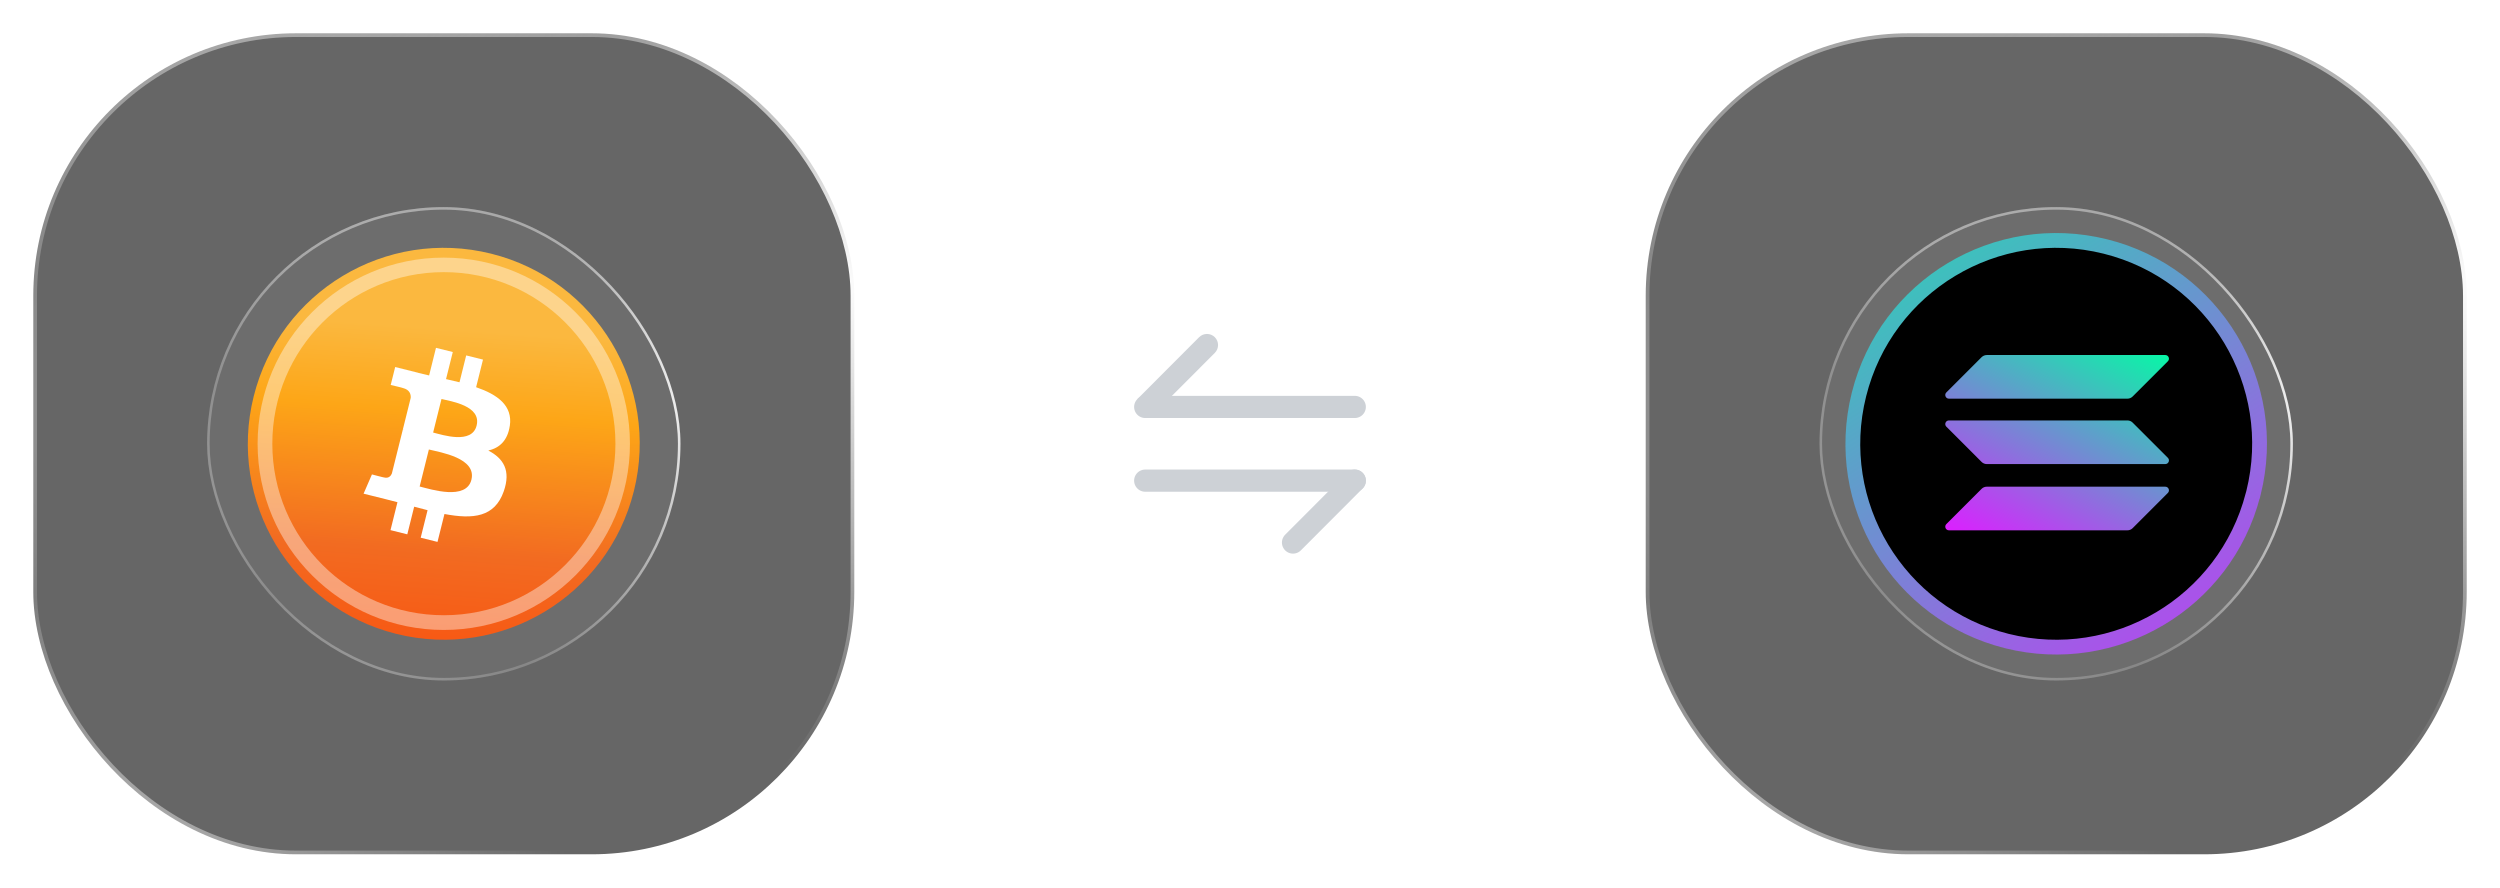 <svg width="338" height="120" viewBox="0 0 338 120" fill="none" xmlns="http://www.w3.org/2000/svg">
<g filter="url(#filter0_b_2389_1937)">
<rect width="120" height="120" rx="40" fill="white" fill-opacity="0.05"/>
<rect x="0.5" y="0.5" width="119" height="119" rx="39.5" stroke="url(#paint0_radial_2389_1937)"/>
<rect x="0.5" y="0.5" width="119" height="119" rx="39.5" stroke="url(#paint1_radial_2389_1937)"/>
<rect x="0.5" y="0.5" width="119" height="119" rx="39.5" stroke="url(#paint2_radial_2389_1937)"/>
</g>
<rect x="4.5" y="4.5" width="111" height="111" rx="35.5" fill="black" fill-opacity="0.6"/>
<rect x="4.5" y="4.5" width="111" height="111" rx="35.5" stroke="url(#paint3_radial_2389_1937)"/>
<rect x="4.5" y="4.5" width="111" height="111" rx="35.5" stroke="url(#paint4_radial_2389_1937)"/>
<rect x="4.5" y="4.5" width="111" height="111" rx="35.5" stroke="url(#paint5_radial_2389_1937)"/>
<g filter="url(#filter1_b_2389_1937)">
<rect x="28" y="28" width="64" height="64" rx="32" fill="white" fill-opacity="0.05"/>
<rect x="28.172" y="28.172" width="63.656" height="63.656" rx="31.828" stroke="url(#paint6_radial_2389_1937)" stroke-width="0.344"/>
<rect x="28.172" y="28.172" width="63.656" height="63.656" rx="31.828" stroke="url(#paint7_radial_2389_1937)" stroke-width="0.344"/>
<rect x="28.172" y="28.172" width="63.656" height="63.656" rx="31.828" stroke="url(#paint8_radial_2389_1937)" stroke-width="0.344"/>
<path d="M85.695 66.408C82.155 80.601 67.779 89.241 53.584 85.701C39.395 82.162 30.754 67.783 34.299 53.595C37.834 39.397 52.21 30.762 66.404 34.297C80.599 37.836 89.24 52.21 85.7 66.403L85.695 66.408Z" fill="url(#paint9_linear_2389_1937)"/>
<path d="M59.993 85.17C46.093 85.165 34.824 73.896 34.828 59.995C34.833 46.095 46.102 34.825 60.003 34.83C73.898 34.835 85.163 46.1 85.168 59.995C85.172 73.896 73.903 85.165 60.003 85.17C59.998 85.17 59.998 85.17 59.993 85.17ZM59.993 36.793C47.185 36.802 36.809 47.196 36.819 60.005C36.828 72.813 47.222 83.189 60.03 83.18C72.829 83.17 83.201 72.795 83.205 59.995C83.21 47.187 72.829 36.797 60.021 36.793C60.012 36.793 60.003 36.793 59.993 36.793Z" fill="white" fill-opacity="0.4"/>
<path d="M68.927 57.579C69.341 54.823 67.242 53.338 64.371 52.35L65.301 48.618L63.029 48.051L62.123 51.685C61.517 51.535 60.91 51.393 60.304 51.255L61.217 47.594L58.945 47.027L58.016 50.76C57.52 50.645 57.036 50.535 56.563 50.417V50.405L53.429 49.622L52.822 52.051C52.822 52.051 54.508 52.437 54.472 52.46C55.394 52.689 55.559 53.299 55.531 53.783L54.472 58.039C54.535 58.055 54.618 58.079 54.708 58.114L54.468 58.055L52.98 64.016C52.866 64.296 52.582 64.717 51.936 64.555C51.96 64.587 50.286 64.142 50.286 64.142L49.156 66.745L52.113 67.481C52.665 67.619 53.204 67.764 53.736 67.898L52.795 71.674L55.067 72.241L55.996 68.504C56.618 68.674 57.217 68.827 57.807 68.977L56.878 72.698L59.15 73.265L60.091 69.493C63.966 70.225 66.884 69.93 68.108 66.426C69.097 63.603 68.061 61.973 66.021 60.913C67.506 60.571 68.624 59.594 68.924 57.575L68.927 57.579ZM63.734 64.863C63.033 67.686 58.276 66.162 56.736 65.776L57.984 60.772C59.524 61.158 64.466 61.918 63.734 64.863ZM64.438 57.539C63.797 60.106 59.839 58.803 58.559 58.48L59.69 53.941C60.973 54.26 65.108 54.858 64.438 57.535V57.539Z" fill="white"/>
</g>
<path d="M183.166 64.983L174.816 73.35" stroke="#CDD1D6" stroke-width="3" stroke-miterlimit="10" stroke-linecap="round" stroke-linejoin="round"/>
<path d="M154.832 64.983H183.165" stroke="#CDD1D6" stroke-width="3" stroke-miterlimit="10" stroke-linecap="round" stroke-linejoin="round"/>
<path d="M164.244 47.71C164.829 47.123 164.828 46.173 164.242 45.588C163.655 45.003 162.706 45.004 162.12 45.59L164.244 47.71ZM155.894 56.076L164.244 47.71L162.12 45.59L153.77 53.957L155.894 56.076Z" fill="#CDD1D6"/>
<path d="M183.165 55.017H154.832" stroke="#CDD1D6" stroke-width="3" stroke-miterlimit="10" stroke-linecap="round" stroke-linejoin="round"/>
<g filter="url(#filter2_b_2389_1937)">
<rect x="218" width="120" height="120" rx="40" fill="white" fill-opacity="0.05"/>
<rect x="218.5" y="0.5" width="119" height="119" rx="39.5" stroke="url(#paint10_radial_2389_1937)"/>
<rect x="218.5" y="0.5" width="119" height="119" rx="39.5" stroke="url(#paint11_radial_2389_1937)"/>
<rect x="218.5" y="0.5" width="119" height="119" rx="39.5" stroke="url(#paint12_radial_2389_1937)"/>
</g>
<rect x="222.5" y="4.5" width="111" height="111" rx="35.5" fill="black" fill-opacity="0.6"/>
<rect x="222.5" y="4.5" width="111" height="111" rx="35.5" stroke="url(#paint13_radial_2389_1937)"/>
<rect x="222.5" y="4.5" width="111" height="111" rx="35.5" stroke="url(#paint14_radial_2389_1937)"/>
<rect x="222.5" y="4.5" width="111" height="111" rx="35.5" stroke="url(#paint15_radial_2389_1937)"/>
<g filter="url(#filter3_b_2389_1937)">
<rect x="246" y="28" width="64" height="64" rx="32" fill="white" fill-opacity="0.05"/>
<rect x="246.172" y="28.172" width="63.656" height="63.656" rx="31.828" stroke="url(#paint16_radial_2389_1937)" stroke-width="0.344"/>
<rect x="246.172" y="28.172" width="63.656" height="63.656" rx="31.828" stroke="url(#paint17_radial_2389_1937)" stroke-width="0.344"/>
<rect x="246.172" y="28.172" width="63.656" height="63.656" rx="31.828" stroke="url(#paint18_radial_2389_1937)" stroke-width="0.344"/>
<rect x="251.504" y="33.505" width="52.989" height="52.989" rx="26.495" fill="#0E0F13"/>
<rect x="251.504" y="33.505" width="52.989" height="52.989" rx="26.495" stroke="#A58D71" stroke-width="0.228" stroke-dasharray="0.46 0.69"/>
<path d="M271.342 86.672L271.342 86.672C285.981 90.322 300.805 81.49 304.595 66.926L304.602 66.919L304.67 66.645C308.344 51.916 299.377 36.999 284.646 33.326L284.646 33.326C269.916 29.659 254.997 38.619 251.329 53.353C247.65 68.077 256.617 82.999 271.342 86.672Z" fill="black" stroke="url(#paint19_linear_2389_1937)" stroke-width="2"/>
<g clip-path="url(#clip0_2389_1937)">
<path d="M267.913 66.089C268.096 65.906 268.347 65.8 268.613 65.8H292.746C293.187 65.8 293.408 66.332 293.096 66.644L288.329 71.411C288.146 71.594 287.895 71.7 287.629 71.7H263.496C263.055 71.7 262.834 71.168 263.146 70.856L267.913 66.089Z" fill="url(#paint20_linear_2389_1937)"/>
<path d="M267.913 48.289C268.103 48.106 268.354 48 268.613 48H292.746C293.187 48 293.408 48.532 293.096 48.844L288.329 53.611C288.146 53.794 287.895 53.9 287.629 53.9H263.496C263.055 53.9 262.834 53.368 263.146 53.056L267.913 48.289Z" fill="url(#paint21_linear_2389_1937)"/>
<path d="M288.329 57.132C288.146 56.949 287.895 56.843 287.629 56.843H263.496C263.055 56.843 262.834 57.375 263.146 57.687L267.913 62.454C268.096 62.637 268.347 62.743 268.613 62.743H292.746C293.187 62.743 293.408 62.211 293.096 61.899L288.329 57.132Z" fill="url(#paint22_linear_2389_1937)"/>
</g>
</g>
<defs>
<filter id="filter0_b_2389_1937" x="-18" y="-18" width="156" height="156" filterUnits="userSpaceOnUse" color-interpolation-filters="sRGB">
<feFlood flood-opacity="0" result="BackgroundImageFix"/>
<feGaussianBlur in="BackgroundImageFix" stdDeviation="9"/>
<feComposite in2="SourceAlpha" operator="in" result="effect1_backgroundBlur_2389_1937"/>
<feBlend mode="normal" in="SourceGraphic" in2="effect1_backgroundBlur_2389_1937" result="shape"/>
</filter>
<filter id="filter1_b_2389_1937" x="21.806" y="21.806" width="76.387" height="76.387" filterUnits="userSpaceOnUse" color-interpolation-filters="sRGB">
<feFlood flood-opacity="0" result="BackgroundImageFix"/>
<feGaussianBlur in="BackgroundImageFix" stdDeviation="3.097"/>
<feComposite in2="SourceAlpha" operator="in" result="effect1_backgroundBlur_2389_1937"/>
<feBlend mode="normal" in="SourceGraphic" in2="effect1_backgroundBlur_2389_1937" result="shape"/>
</filter>
<filter id="filter2_b_2389_1937" x="200" y="-18" width="156" height="156" filterUnits="userSpaceOnUse" color-interpolation-filters="sRGB">
<feFlood flood-opacity="0" result="BackgroundImageFix"/>
<feGaussianBlur in="BackgroundImageFix" stdDeviation="9"/>
<feComposite in2="SourceAlpha" operator="in" result="effect1_backgroundBlur_2389_1937"/>
<feBlend mode="normal" in="SourceGraphic" in2="effect1_backgroundBlur_2389_1937" result="shape"/>
</filter>
<filter id="filter3_b_2389_1937" x="239.806" y="21.806" width="76.387" height="76.387" filterUnits="userSpaceOnUse" color-interpolation-filters="sRGB">
<feFlood flood-opacity="0" result="BackgroundImageFix"/>
<feGaussianBlur in="BackgroundImageFix" stdDeviation="3.097"/>
<feComposite in2="SourceAlpha" operator="in" result="effect1_backgroundBlur_2389_1937"/>
<feBlend mode="normal" in="SourceGraphic" in2="effect1_backgroundBlur_2389_1937" result="shape"/>
</filter>
<radialGradient id="paint0_radial_2389_1937" cx="0" cy="0" r="1" gradientUnits="userSpaceOnUse" gradientTransform="translate(145.556 45.349) rotate(170.896) scale(198.425 81.242)">
<stop stop-color="white"/>
<stop offset="1" stop-color="white" stop-opacity="0"/>
</radialGradient>
<radialGradient id="paint1_radial_2389_1937" cx="0" cy="0" r="1" gradientUnits="userSpaceOnUse" gradientTransform="translate(-10.741 -69.767) rotate(44.196) scale(138.445 95.338)">
<stop stop-color="white"/>
<stop offset="1" stop-color="white" stop-opacity="0"/>
</radialGradient>
<radialGradient id="paint2_radial_2389_1937" cx="0" cy="0" r="1" gradientUnits="userSpaceOnUse" gradientTransform="translate(-48.148 162.093) rotate(-8.722) scale(148.757 60.722)">
<stop stop-color="white"/>
<stop offset="1" stop-color="white" stop-opacity="0"/>
</radialGradient>
<radialGradient id="paint3_radial_2389_1937" cx="0" cy="0" r="1" gradientUnits="userSpaceOnUse" gradientTransform="translate(110.319 39.462) rotate(170.266) scale(145.202 63.414)">
<stop stop-color="white"/>
<stop offset="1" stop-color="white" stop-opacity="0"/>
</radialGradient>
<radialGradient id="paint4_radial_2389_1937" cx="0" cy="0" r="1" gradientUnits="userSpaceOnUse" gradientTransform="translate(-3.845 -50.557) rotate(46.149) scale(104.654 72.038)">
<stop stop-color="white"/>
<stop offset="1" stop-color="white" stop-opacity="0"/>
</radialGradient>
<radialGradient id="paint5_radial_2389_1937" cx="0" cy="0" r="1" gradientUnits="userSpaceOnUse" gradientTransform="translate(-31.169 130.754) rotate(-9.327) scale(108.84 47.404)">
<stop stop-color="white"/>
<stop offset="1" stop-color="white" stop-opacity="0"/>
</radialGradient>
<radialGradient id="paint6_radial_2389_1937" cx="0" cy="0" r="1" gradientUnits="userSpaceOnUse" gradientTransform="translate(105.63 52.186) rotate(170.896) scale(105.827 43.329)">
<stop stop-color="white"/>
<stop offset="1" stop-color="white" stop-opacity="0"/>
</radialGradient>
<radialGradient id="paint7_radial_2389_1937" cx="0" cy="0" r="1" gradientUnits="userSpaceOnUse" gradientTransform="translate(22.272 -9.209) rotate(44.196) scale(73.837 50.847)">
<stop stop-color="white"/>
<stop offset="1" stop-color="white" stop-opacity="0"/>
</radialGradient>
<radialGradient id="paint8_radial_2389_1937" cx="0" cy="0" r="1" gradientUnits="userSpaceOnUse" gradientTransform="translate(2.321 114.45) rotate(-8.722) scale(79.337 32.385)">
<stop stop-color="white"/>
<stop offset="1" stop-color="white" stop-opacity="0"/>
</radialGradient>
<linearGradient id="paint9_linear_2389_1937" x1="65.061" y1="44.773" x2="60.749" y2="105.781" gradientUnits="userSpaceOnUse">
<stop stop-color="#FBB83F"/>
<stop offset="0.183" stop-color="#FDA617"/>
<stop offset="0.492" stop-color="#F26B21"/>
<stop offset="1" stop-color="#FF3D00"/>
</linearGradient>
<radialGradient id="paint10_radial_2389_1937" cx="0" cy="0" r="1" gradientUnits="userSpaceOnUse" gradientTransform="translate(363.556 45.349) rotate(170.896) scale(198.425 81.242)">
<stop stop-color="white"/>
<stop offset="1" stop-color="white" stop-opacity="0"/>
</radialGradient>
<radialGradient id="paint11_radial_2389_1937" cx="0" cy="0" r="1" gradientUnits="userSpaceOnUse" gradientTransform="translate(207.259 -69.767) rotate(44.196) scale(138.445 95.338)">
<stop stop-color="white"/>
<stop offset="1" stop-color="white" stop-opacity="0"/>
</radialGradient>
<radialGradient id="paint12_radial_2389_1937" cx="0" cy="0" r="1" gradientUnits="userSpaceOnUse" gradientTransform="translate(169.852 162.093) rotate(-8.722) scale(148.757 60.722)">
<stop stop-color="white"/>
<stop offset="1" stop-color="white" stop-opacity="0"/>
</radialGradient>
<radialGradient id="paint13_radial_2389_1937" cx="0" cy="0" r="1" gradientUnits="userSpaceOnUse" gradientTransform="translate(328.319 39.462) rotate(170.266) scale(145.202 63.414)">
<stop stop-color="white"/>
<stop offset="1" stop-color="white" stop-opacity="0"/>
</radialGradient>
<radialGradient id="paint14_radial_2389_1937" cx="0" cy="0" r="1" gradientUnits="userSpaceOnUse" gradientTransform="translate(214.155 -50.557) rotate(46.149) scale(104.654 72.038)">
<stop stop-color="white"/>
<stop offset="1" stop-color="white" stop-opacity="0"/>
</radialGradient>
<radialGradient id="paint15_radial_2389_1937" cx="0" cy="0" r="1" gradientUnits="userSpaceOnUse" gradientTransform="translate(186.831 130.754) rotate(-9.327) scale(108.84 47.404)">
<stop stop-color="white"/>
<stop offset="1" stop-color="white" stop-opacity="0"/>
</radialGradient>
<radialGradient id="paint16_radial_2389_1937" cx="0" cy="0" r="1" gradientUnits="userSpaceOnUse" gradientTransform="translate(323.63 52.186) rotate(170.896) scale(105.827 43.329)">
<stop stop-color="white"/>
<stop offset="1" stop-color="white" stop-opacity="0"/>
</radialGradient>
<radialGradient id="paint17_radial_2389_1937" cx="0" cy="0" r="1" gradientUnits="userSpaceOnUse" gradientTransform="translate(240.272 -9.209) rotate(44.196) scale(73.837 50.847)">
<stop stop-color="white"/>
<stop offset="1" stop-color="white" stop-opacity="0"/>
</radialGradient>
<radialGradient id="paint18_radial_2389_1937" cx="0" cy="0" r="1" gradientUnits="userSpaceOnUse" gradientTransform="translate(220.321 114.45) rotate(-8.722) scale(79.337 32.385)">
<stop stop-color="white"/>
<stop offset="1" stop-color="white" stop-opacity="0"/>
</radialGradient>
<linearGradient id="paint19_linear_2389_1937" x1="242.396" y1="10.322" x2="304.493" y2="107.607" gradientUnits="userSpaceOnUse">
<stop stop-color="#00FFA3"/>
<stop offset="1" stop-color="#DC1FFF"/>
</linearGradient>
<linearGradient id="paint20_linear_2389_1937" x1="290.441" y1="45.152" x2="273.739" y2="77.144" gradientUnits="userSpaceOnUse">
<stop stop-color="#00FFA3"/>
<stop offset="1" stop-color="#DC1FFF"/>
</linearGradient>
<linearGradient id="paint21_linear_2389_1937" x1="283.138" y1="41.339" x2="266.435" y2="73.331" gradientUnits="userSpaceOnUse">
<stop stop-color="#00FFA3"/>
<stop offset="1" stop-color="#DC1FFF"/>
</linearGradient>
<linearGradient id="paint22_linear_2389_1937" x1="286.766" y1="43.234" x2="270.064" y2="75.225" gradientUnits="userSpaceOnUse">
<stop stop-color="#00FFA3"/>
<stop offset="1" stop-color="#DC1FFF"/>
</linearGradient>
<clipPath id="clip0_2389_1937">
<rect width="30.239" height="23.7" fill="white" transform="translate(263 48)"/>
</clipPath>
</defs>
</svg>
